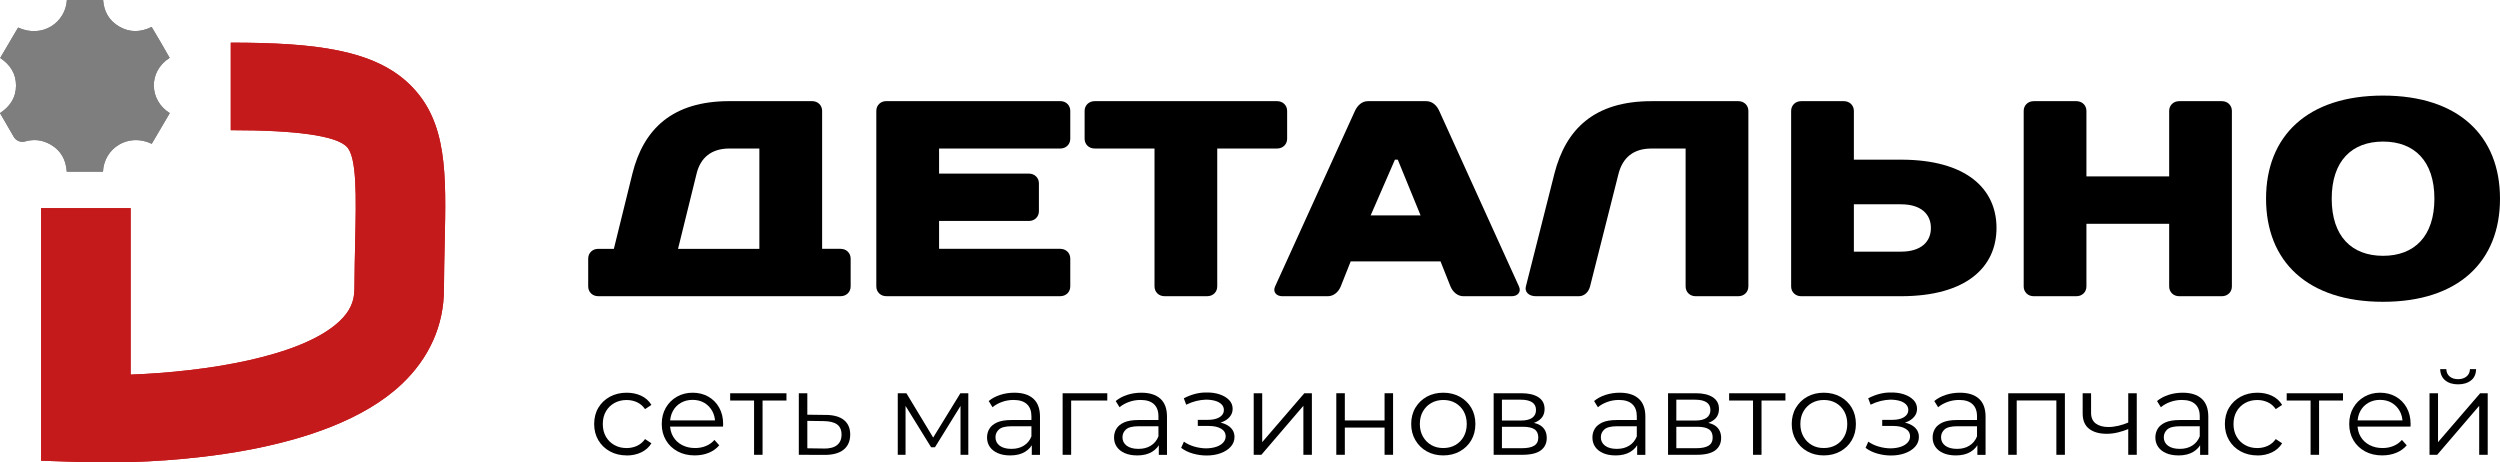 <svg width="200" height="37" viewBox="0 0 200 37" fill="none" xmlns="http://www.w3.org/2000/svg">
<path d="M67.254 19.907C67.711 19.907 68.052 20.243 68.052 20.687V22.916C68.052 23.362 67.708 23.695 67.254 23.695H47.854C47.397 23.695 47.056 23.36 47.056 22.916V20.687C47.056 20.241 47.4 19.907 47.854 19.907H49.109L50.593 13.888C51.483 10.322 53.789 8.091 58.353 8.091H64.972C65.429 8.091 65.77 8.426 65.77 8.87V19.905H67.254V19.907ZM60.749 11.881H58.353C56.869 11.881 56.025 12.66 55.728 13.888L54.243 19.907H60.749V11.881Z" fill="black"/>
<path d="M85.622 11.102C85.622 11.549 85.279 11.882 84.825 11.882H75.126V13.889H82.315C82.772 13.889 83.113 14.224 83.113 14.668V16.897C83.113 17.344 82.77 17.677 82.315 17.677H75.126V19.906H84.825C85.281 19.906 85.622 20.241 85.622 20.685V22.914C85.622 23.361 85.279 23.694 84.825 23.694H70.903C70.446 23.694 70.105 23.358 70.105 22.914V8.868C70.105 8.422 70.448 8.089 70.903 8.089H84.825C85.281 8.089 85.622 8.424 85.622 8.868V11.098V11.102Z" fill="black"/>
<path d="M102.971 11.101C102.971 11.547 102.628 11.88 102.173 11.88H97.379V22.916C97.379 23.362 97.036 23.695 96.582 23.695H93.159C92.702 23.695 92.361 23.36 92.361 22.916V11.88H87.567C87.11 11.88 86.769 11.545 86.769 11.101V8.872C86.769 8.426 87.113 8.093 87.567 8.093H102.173C102.63 8.093 102.971 8.428 102.971 8.872V11.101Z" fill="black"/>
<path d="M115.245 20.911H108.055L107.258 22.918C107.074 23.364 106.687 23.697 106.23 23.697H102.577C102.121 23.697 101.801 23.362 102.007 22.918L108.396 8.872C108.602 8.426 108.967 8.093 109.424 8.093H114.101C114.558 8.093 114.923 8.404 115.129 8.851L121.518 22.918C121.723 23.364 121.404 23.697 120.947 23.697H117.067C116.611 23.697 116.224 23.362 116.04 22.918L115.242 20.911H115.245ZM109.653 17.232H113.647L111.822 12.773H111.594L109.653 17.232Z" fill="black"/>
<path d="M139.868 22.918C139.868 23.364 139.524 23.697 139.07 23.697H135.647C135.19 23.697 134.849 23.362 134.849 22.918V11.883H132.11C130.626 11.883 129.804 12.662 129.485 13.89L127.203 22.918C127.089 23.364 126.746 23.697 126.313 23.697H122.868C122.298 23.697 121.954 23.341 122.07 22.918L124.353 13.89C125.266 10.324 127.548 8.093 132.113 8.093H139.072C139.529 8.093 139.87 8.428 139.87 8.872V22.918H139.868Z" fill="black"/>
<path d="M152.076 23.697H144.089C143.632 23.697 143.291 23.362 143.291 22.918V8.872C143.291 8.426 143.635 8.093 144.089 8.093H147.512C147.969 8.093 148.31 8.428 148.31 8.872V12.773H152.076C157.325 12.773 159.72 15.113 159.72 18.235C159.72 21.357 157.325 23.697 152.076 23.697ZM152.076 16.341H148.31V20.132H152.076C153.674 20.132 154.472 19.352 154.472 18.238C154.472 17.123 153.674 16.344 152.076 16.344V16.341Z" fill="black"/>
<path d="M178.551 22.918C178.551 23.364 178.208 23.697 177.753 23.697H174.33C173.873 23.697 173.533 23.362 173.533 22.918V17.902H166.914V22.918C166.914 23.364 166.57 23.697 166.116 23.697H162.693C162.236 23.697 161.895 23.362 161.895 22.918V8.872C161.895 8.426 162.238 8.093 162.693 8.093H166.116C166.573 8.093 166.914 8.428 166.914 8.872V14.112H173.533V8.872C173.533 8.426 173.876 8.093 174.33 8.093H177.753C178.21 8.093 178.551 8.428 178.551 8.872V22.918Z" fill="black"/>
<path d="M200 15.895C200 20.911 196.691 24.144 190.642 24.144C184.594 24.144 181.284 20.911 181.284 15.895C181.284 10.88 184.594 7.647 190.642 7.647C196.691 7.647 200 10.88 200 15.895ZM194.752 15.895C194.752 12.887 193.154 11.326 190.645 11.326C188.135 11.326 186.537 12.887 186.537 15.895C186.537 18.904 188.135 20.465 190.645 20.465C193.154 20.465 194.752 18.904 194.752 15.895Z" fill="black"/>
<path d="M8.371 36.998C7.575 36.998 7.01 36.981 6.744 36.974L3.287 36.856V16.653H10.452V29.968C16.355 29.75 24.118 28.572 27.161 25.698C27.986 24.919 28.353 24.123 28.353 23.114C28.36 21.742 28.39 20.481 28.414 19.367C28.493 15.713 28.564 12.559 27.734 11.732C26.859 10.858 23.738 10.414 18.461 10.414V3.412C25.23 3.412 30 3.984 32.852 6.832C35.789 9.762 35.7 13.85 35.574 19.511C35.55 20.654 35.523 21.834 35.516 23.131C35.516 26.01 34.346 28.645 32.132 30.733C26.069 36.45 13.121 37 8.368 37L8.371 36.998Z" fill="#C51A1B"/>
<path d="M0.554 10.003C0.738 10.32 0.922 10.637 1.107 10.957V10.955C1.288 11.264 1.661 11.418 2.009 11.316C2.695 11.118 3.367 11.182 4.027 11.553C4.874 12.03 5.277 12.785 5.34 13.735H8.239C8.321 11.86 10.25 10.603 12.14 11.505C12.618 10.689 13.099 9.87 13.58 9.052L13.581 9.049C11.954 8.043 11.814 5.75 13.572 4.626C13.505 4.51 13.438 4.394 13.372 4.278C13.202 3.981 13.033 3.684 12.861 3.389C12.678 3.076 12.493 2.763 12.306 2.447C12.249 2.349 12.191 2.252 12.133 2.154C11.248 2.586 10.388 2.614 9.551 2.132C8.722 1.658 8.314 0.916 8.251 0H5.35C5.251 1.785 3.404 3.098 1.448 2.203C1.084 2.824 0.718 3.444 0.35 4.069C0.24 4.258 0.128 4.446 0.017 4.636C0.822 5.181 1.281 5.892 1.281 6.841C1.281 7.802 0.81 8.513 0 9.049C0.185 9.369 0.369 9.686 0.554 10.003Z" fill="#7E7E7E"/>
<path d="M8.371 36.998C7.575 36.998 7.01 36.981 6.744 36.974L3.287 36.856V16.653H10.452V29.968C16.355 29.75 24.118 28.572 27.161 25.698C27.986 24.919 28.353 24.123 28.353 23.114C28.36 21.742 28.39 20.481 28.414 19.367C28.493 15.713 28.564 12.559 27.734 11.732C26.859 10.858 23.738 10.414 18.461 10.414V3.412C25.23 3.412 30 3.984 32.852 6.832C35.789 9.762 35.7 13.85 35.574 19.511C35.55 20.654 35.523 21.834 35.516 23.131C35.516 26.01 34.346 28.645 32.132 30.733C26.069 36.45 13.121 37 8.368 37L8.371 36.998Z" fill="#C51A1B"/>
<path d="M0.554 10.003C0.738 10.32 0.922 10.637 1.107 10.957V10.955C1.288 11.264 1.661 11.418 2.009 11.316C2.695 11.118 3.367 11.182 4.027 11.553C4.874 12.03 5.277 12.785 5.34 13.735H8.239C8.321 11.86 10.25 10.603 12.14 11.505C12.618 10.689 13.099 9.87 13.58 9.052L13.581 9.049C11.954 8.043 11.814 5.75 13.572 4.626C13.505 4.51 13.438 4.394 13.372 4.278C13.202 3.981 13.033 3.684 12.861 3.389C12.678 3.076 12.493 2.763 12.306 2.447C12.249 2.349 12.191 2.252 12.133 2.154C11.248 2.586 10.388 2.614 9.551 2.132C8.722 1.658 8.314 0.916 8.251 0H5.35C5.251 1.785 3.404 3.098 1.448 2.203C1.084 2.824 0.718 3.444 0.35 4.069C0.24 4.258 0.128 4.446 0.017 4.636C0.822 5.181 1.281 5.892 1.281 6.841C1.281 7.802 0.81 8.513 0 9.049C0.185 9.369 0.369 9.686 0.554 10.003Z" fill="#7E7E7E"/>
<path d="M50.134 36.433C49.634 36.433 49.189 36.325 48.795 36.11C48.401 35.895 48.092 35.597 47.869 35.219C47.644 34.842 47.533 34.407 47.533 33.921C47.533 33.434 47.644 32.992 47.869 32.617C48.094 32.242 48.403 31.949 48.795 31.736C49.189 31.524 49.636 31.417 50.134 31.417C50.562 31.417 50.951 31.498 51.297 31.661C51.643 31.824 51.916 32.067 52.114 32.393L51.604 32.73C51.432 32.48 51.217 32.296 50.961 32.178C50.705 32.06 50.427 32.001 50.124 32.001C49.767 32.001 49.443 32.081 49.155 32.239C48.867 32.4 48.64 32.622 48.473 32.91C48.307 33.198 48.224 33.536 48.224 33.923C48.224 34.31 48.307 34.648 48.473 34.936C48.64 35.224 48.867 35.446 49.155 35.607C49.443 35.767 49.767 35.845 50.124 35.845C50.424 35.845 50.705 35.786 50.961 35.668C51.217 35.55 51.432 35.368 51.604 35.125L52.114 35.463C51.916 35.782 51.643 36.025 51.297 36.19C50.951 36.355 50.565 36.438 50.134 36.438V36.433Z" fill="black"/>
<path d="M55.59 36.433C55.065 36.433 54.603 36.325 54.207 36.11C53.81 35.895 53.498 35.597 53.276 35.219C53.051 34.842 52.94 34.407 52.94 33.921C52.94 33.434 53.046 33.002 53.261 32.627C53.477 32.251 53.772 31.956 54.144 31.741C54.519 31.526 54.939 31.417 55.406 31.417C55.872 31.417 56.3 31.521 56.668 31.732C57.035 31.942 57.325 32.234 57.535 32.612C57.746 32.99 57.852 33.427 57.852 33.921C57.852 33.951 57.852 33.984 57.847 34.02C57.845 34.055 57.843 34.091 57.843 34.128H53.455V33.63H57.477L57.209 33.826C57.209 33.47 57.132 33.153 56.975 32.874C56.818 32.596 56.605 32.379 56.337 32.223C56.068 32.067 55.756 31.989 55.406 31.989C55.055 31.989 54.751 32.067 54.475 32.223C54.2 32.379 53.984 32.598 53.832 32.879C53.68 33.16 53.602 33.484 53.602 33.845V33.949C53.602 34.324 53.687 34.655 53.856 34.938C54.025 35.224 54.262 35.444 54.567 35.604C54.871 35.765 55.217 35.843 55.609 35.843C55.916 35.843 56.203 35.791 56.469 35.682C56.735 35.576 56.963 35.413 57.156 35.194L57.54 35.626C57.316 35.888 57.035 36.089 56.699 36.225C56.363 36.362 55.993 36.431 55.59 36.431V36.433Z" fill="black"/>
<path d="M60.325 36.385V31.863L60.497 32.04H58.413V31.459H62.917V32.04H60.833L61.005 31.863V36.385H60.323H60.325Z" fill="black"/>
<path d="M66.075 33.192C66.709 33.2 67.19 33.337 67.521 33.606C67.85 33.875 68.017 34.262 68.017 34.77C68.017 35.278 67.838 35.698 67.482 35.979C67.127 36.26 66.615 36.397 65.94 36.392L63.905 36.383V31.459H64.586V33.176L66.075 33.195V33.192ZM65.901 35.885C66.368 35.892 66.723 35.8 66.963 35.608C67.202 35.417 67.323 35.138 67.323 34.768C67.323 34.397 67.204 34.128 66.968 33.955C66.731 33.783 66.375 33.693 65.901 33.688L64.586 33.669V35.863L65.901 35.882V35.885Z" fill="black"/>
<path d="M71.821 36.383V31.459H72.512L74.796 35.24H74.509L76.832 31.459H77.465V36.383H76.842V32.217L76.967 32.274L74.796 35.783H74.49L72.299 32.238L72.444 32.21V36.385H71.821V36.383Z" fill="black"/>
<path d="M80.805 36.433C80.428 36.433 80.099 36.372 79.821 36.251C79.543 36.129 79.331 35.961 79.183 35.746C79.036 35.531 78.963 35.281 78.963 35C78.963 34.742 79.026 34.511 79.152 34.301C79.278 34.091 79.481 33.923 79.766 33.793C80.051 33.666 80.433 33.602 80.914 33.602H82.652V34.1H80.933C80.448 34.1 80.109 34.185 79.921 34.353C79.732 34.523 79.638 34.73 79.638 34.981C79.638 35.262 79.749 35.486 79.974 35.656C80.199 35.824 80.51 35.909 80.914 35.909C81.318 35.909 81.63 35.824 81.908 35.651C82.186 35.479 82.389 35.231 82.517 34.905L82.672 35.366C82.543 35.692 82.321 35.951 82.004 36.145C81.688 36.339 81.289 36.435 80.808 36.435L80.805 36.433ZM82.543 36.386V35.297L82.514 35.12V33.3C82.514 32.882 82.394 32.558 82.154 32.334C81.915 32.109 81.557 31.996 81.083 31.996C80.757 31.996 80.445 32.05 80.153 32.157C79.86 32.263 79.609 32.404 79.403 32.579L79.096 32.083C79.353 31.871 79.659 31.706 80.017 31.59C80.375 31.474 80.752 31.417 81.151 31.417C81.804 31.417 82.309 31.576 82.664 31.892C83.02 32.209 83.199 32.688 83.199 33.333V36.391H82.546L82.543 36.386Z" fill="black"/>
<path d="M85.01 36.383V31.459H88.583V32.04H85.52L85.692 31.872V36.385H85.01V36.383Z" fill="black"/>
<path d="M90.966 36.433C90.588 36.433 90.26 36.372 89.982 36.251C89.704 36.129 89.491 35.961 89.344 35.746C89.196 35.531 89.124 35.281 89.124 35C89.124 34.742 89.186 34.511 89.312 34.301C89.438 34.091 89.641 33.923 89.926 33.793C90.211 33.666 90.593 33.602 91.074 33.602H92.812V34.1H91.094C90.608 34.1 90.269 34.185 90.081 34.353C89.892 34.523 89.798 34.73 89.798 34.981C89.798 35.262 89.909 35.486 90.134 35.656C90.359 35.824 90.671 35.909 91.074 35.909C91.478 35.909 91.79 35.824 92.068 35.651C92.346 35.479 92.549 35.231 92.677 34.905L92.832 35.366C92.704 35.692 92.481 35.951 92.165 36.145C91.848 36.339 91.449 36.435 90.968 36.435L90.966 36.433ZM92.704 36.386V35.297L92.675 35.12V33.3C92.675 32.882 92.554 32.558 92.314 32.334C92.075 32.109 91.717 31.996 91.244 31.996C90.917 31.996 90.605 32.05 90.313 32.157C90.02 32.263 89.769 32.404 89.564 32.579L89.256 32.083C89.513 31.871 89.82 31.706 90.177 31.59C90.535 31.474 90.912 31.417 91.311 31.417C91.964 31.417 92.469 31.576 92.825 31.892C93.18 32.209 93.359 32.688 93.359 33.333V36.391H92.706L92.704 36.386Z" fill="black"/>
<path d="M95.442 36.289C95.085 36.19 94.768 36.036 94.492 35.828L94.712 35.332C94.957 35.507 95.237 35.639 95.558 35.731C95.877 35.821 96.194 35.868 96.508 35.868C96.823 35.861 97.094 35.819 97.326 35.736C97.555 35.656 97.734 35.542 97.862 35.398C97.99 35.254 98.053 35.091 98.053 34.91C98.053 34.647 97.932 34.442 97.688 34.295C97.444 34.149 97.113 34.076 96.69 34.076H95.824V33.587H96.641C96.89 33.587 97.113 33.556 97.304 33.493C97.495 33.431 97.645 33.339 97.751 33.221C97.857 33.103 97.911 32.961 97.911 32.798C97.911 32.624 97.848 32.472 97.724 32.347C97.599 32.222 97.43 32.128 97.212 32.066C96.994 32.005 96.748 31.972 96.472 31.972C96.223 31.979 95.962 32.014 95.694 32.08C95.425 32.147 95.159 32.246 94.896 32.376L94.705 31.861C95 31.71 95.293 31.596 95.583 31.518C95.873 31.441 96.168 31.4 96.46 31.4C96.864 31.389 97.226 31.436 97.55 31.542C97.874 31.648 98.131 31.799 98.324 31.998C98.515 32.194 98.612 32.43 98.612 32.706C98.612 32.95 98.534 33.162 98.382 33.344C98.23 33.526 98.024 33.665 97.768 33.767C97.512 33.866 97.222 33.918 96.895 33.918L96.924 33.741C97.5 33.741 97.949 33.849 98.273 34.069C98.597 34.288 98.759 34.584 98.759 34.959C98.759 35.254 98.66 35.512 98.462 35.734C98.263 35.956 97.995 36.13 97.659 36.253C97.323 36.378 96.946 36.44 96.53 36.44C96.165 36.44 95.803 36.39 95.445 36.289H95.442Z" fill="black"/>
<path d="M100.296 36.383V31.459H100.977V35.37L104.347 31.459H104.951V36.383H104.27V32.463L100.91 36.383H100.296Z" fill="black"/>
<path d="M106.904 36.383V31.459H107.586V33.636H110.765V31.459H111.446V36.383H110.765V34.206H107.586V36.383H106.904Z" fill="black"/>
<path d="M115.459 36.433C114.966 36.433 114.528 36.325 114.144 36.11C113.759 35.895 113.455 35.595 113.232 35.215C113.007 34.834 112.896 34.402 112.896 33.92C112.896 33.439 113.007 32.992 113.232 32.617C113.457 32.242 113.759 31.949 114.144 31.736C114.528 31.524 114.966 31.417 115.459 31.417C115.952 31.417 116.402 31.526 116.788 31.741C117.175 31.956 117.48 32.251 117.7 32.622C117.92 32.995 118.031 33.427 118.031 33.92C118.031 34.414 117.92 34.842 117.7 35.219C117.48 35.597 117.173 35.895 116.783 36.11C116.394 36.325 115.952 36.433 115.459 36.433ZM115.459 35.843C115.824 35.843 116.148 35.763 116.428 35.604C116.711 35.444 116.931 35.219 117.095 34.929C117.257 34.638 117.34 34.303 117.34 33.92C117.34 33.538 117.257 33.196 117.095 32.907C116.931 32.619 116.709 32.397 116.428 32.237C116.145 32.076 115.826 31.998 115.468 31.998C115.111 31.998 114.789 32.079 114.509 32.237C114.228 32.395 114.003 32.619 113.837 32.907C113.67 33.196 113.588 33.533 113.588 33.92C113.588 34.308 113.67 34.638 113.837 34.929C114.003 35.219 114.226 35.444 114.504 35.604C114.782 35.765 115.101 35.843 115.459 35.843Z" fill="black"/>
<path d="M119.492 36.383V31.459H121.721C122.292 31.459 122.741 31.565 123.07 31.778C123.399 31.99 123.566 32.302 123.566 32.715C123.566 33.129 123.408 33.424 123.094 33.639C122.78 33.854 122.366 33.962 121.856 33.962L121.992 33.766C122.594 33.766 123.036 33.875 123.317 34.094C123.599 34.314 123.74 34.628 123.74 35.041C123.74 35.455 123.58 35.797 123.263 36.031C122.947 36.265 122.456 36.383 121.789 36.383H119.495H119.492ZM120.155 33.644H121.673C122.064 33.644 122.362 33.573 122.57 33.429C122.777 33.285 122.881 33.074 122.881 32.8C122.881 32.526 122.777 32.319 122.57 32.182C122.362 32.045 122.062 31.976 121.673 31.976H120.155V33.646V33.644ZM120.155 35.856H121.757C122.185 35.856 122.512 35.79 122.732 35.656C122.951 35.521 123.063 35.304 123.063 35.004C123.063 34.704 122.964 34.484 122.765 34.347C122.567 34.21 122.253 34.142 121.825 34.142H120.155V35.859V35.856Z" fill="black"/>
<path d="M129.235 36.433C128.858 36.433 128.529 36.372 128.251 36.251C127.973 36.129 127.761 35.961 127.613 35.746C127.466 35.531 127.393 35.281 127.393 35C127.393 34.742 127.456 34.511 127.582 34.301C127.707 34.091 127.911 33.923 128.196 33.793C128.481 33.666 128.863 33.602 129.344 33.602H131.082V34.1H129.363C128.878 34.1 128.539 34.185 128.351 34.353C128.162 34.523 128.068 34.73 128.068 34.981C128.068 35.262 128.179 35.486 128.404 35.656C128.629 35.824 128.94 35.909 129.344 35.909C129.748 35.909 130.06 35.824 130.338 35.651C130.616 35.479 130.819 35.231 130.947 34.905L131.102 35.366C130.973 35.692 130.751 35.951 130.434 36.145C130.118 36.339 129.719 36.435 129.238 36.435L129.235 36.433ZM130.973 36.386V35.297L130.944 35.12V33.3C130.944 32.882 130.824 32.558 130.584 32.334C130.345 32.109 129.987 31.996 129.513 31.996C129.187 31.996 128.875 32.05 128.583 32.157C128.29 32.263 128.039 32.404 127.833 32.579L127.526 32.083C127.782 31.871 128.089 31.706 128.447 31.59C128.805 31.474 129.182 31.417 129.581 31.417C130.234 31.417 130.739 31.576 131.094 31.892C131.45 32.209 131.629 32.688 131.629 33.333V36.391H130.976L130.973 36.386Z" fill="black"/>
<path d="M133.443 36.383V31.459H135.672C136.243 31.459 136.692 31.565 137.021 31.778C137.35 31.99 137.517 32.302 137.517 32.715C137.517 33.129 137.36 33.424 137.045 33.639C136.731 33.854 136.318 33.962 135.808 33.962L135.943 33.766C136.545 33.766 136.987 33.875 137.268 34.094C137.551 34.314 137.691 34.628 137.691 35.041C137.691 35.455 137.531 35.797 137.215 36.031C136.898 36.265 136.407 36.383 135.74 36.383H133.446H133.443ZM134.106 33.644H135.624C136.016 33.644 136.313 33.573 136.521 33.429C136.729 33.285 136.833 33.074 136.833 32.8C136.833 32.526 136.729 32.319 136.521 32.182C136.313 32.045 136.013 31.976 135.624 31.976H134.106V33.646V33.644ZM134.106 35.856H135.709C136.136 35.856 136.463 35.79 136.683 35.656C136.903 35.521 137.014 35.304 137.014 35.004C137.014 34.704 136.915 34.484 136.717 34.347C136.518 34.21 136.204 34.142 135.776 34.142H134.106V35.859V35.856Z" fill="black"/>
<path d="M140.242 36.385V31.863L140.414 32.04H138.33V31.459H142.834V32.04H140.75L140.922 31.863V36.385H140.24H140.242Z" fill="black"/>
<path d="M145.9 36.433C145.407 36.433 144.969 36.325 144.585 36.11C144.201 35.895 143.896 35.595 143.674 35.215C143.449 34.834 143.338 34.402 143.338 33.92C143.338 33.439 143.449 32.992 143.674 32.617C143.899 32.242 144.201 31.949 144.585 31.736C144.969 31.524 145.407 31.417 145.9 31.417C146.393 31.417 146.843 31.526 147.23 31.741C147.617 31.956 147.921 32.251 148.141 32.622C148.361 32.995 148.472 33.427 148.472 33.92C148.472 34.414 148.361 34.842 148.141 35.219C147.921 35.597 147.614 35.895 147.225 36.11C146.836 36.325 146.393 36.433 145.9 36.433ZM145.9 35.843C146.265 35.843 146.589 35.763 146.87 35.604C147.152 35.444 147.372 35.219 147.537 34.929C147.699 34.638 147.781 34.303 147.781 33.92C147.781 33.538 147.699 33.196 147.537 32.907C147.372 32.619 147.15 32.397 146.87 32.237C146.587 32.076 146.268 31.998 145.91 31.998C145.552 31.998 145.231 32.079 144.95 32.237C144.67 32.395 144.445 32.619 144.278 32.907C144.111 33.196 144.029 33.533 144.029 33.92C144.029 34.308 144.111 34.638 144.278 34.929C144.445 35.219 144.667 35.444 144.945 35.604C145.223 35.765 145.542 35.843 145.9 35.843Z" fill="black"/>
<path d="M150.195 36.289C149.837 36.19 149.52 36.036 149.245 35.828L149.465 35.332C149.709 35.507 149.989 35.639 150.311 35.731C150.63 35.821 150.946 35.868 151.261 35.868C151.575 35.861 151.846 35.819 152.078 35.736C152.307 35.656 152.486 35.542 152.614 35.398C152.743 35.254 152.805 35.091 152.805 34.91C152.805 34.647 152.685 34.442 152.44 34.295C152.196 34.149 151.865 34.076 151.442 34.076H150.577V33.587H151.394C151.643 33.587 151.865 33.556 152.056 33.493C152.247 33.431 152.397 33.339 152.503 33.221C152.61 33.103 152.663 32.961 152.663 32.798C152.663 32.624 152.6 32.472 152.477 32.347C152.351 32.222 152.182 32.128 151.964 32.066C151.747 32.005 151.5 31.972 151.224 31.972C150.975 31.979 150.714 32.014 150.446 32.08C150.178 32.147 149.912 32.246 149.648 32.376L149.457 31.861C149.752 31.71 150.045 31.596 150.335 31.518C150.625 31.441 150.92 31.4 151.212 31.4C151.616 31.389 151.979 31.436 152.303 31.542C152.627 31.648 152.883 31.799 153.076 31.998C153.267 32.194 153.364 32.43 153.364 32.706C153.364 32.95 153.287 33.162 153.134 33.344C152.982 33.526 152.776 33.665 152.52 33.767C152.264 33.866 151.974 33.918 151.647 33.918L151.677 33.741C152.252 33.741 152.701 33.849 153.025 34.069C153.349 34.288 153.511 34.584 153.511 34.959C153.511 35.254 153.412 35.512 153.214 35.734C153.016 35.956 152.747 36.13 152.411 36.253C152.075 36.378 151.698 36.44 151.282 36.44C150.917 36.44 150.555 36.39 150.197 36.289H150.195Z" fill="black"/>
<path d="M156.452 36.433C156.075 36.433 155.746 36.372 155.468 36.251C155.19 36.129 154.977 35.961 154.83 35.746C154.682 35.531 154.61 35.281 154.61 35C154.61 34.742 154.673 34.511 154.798 34.301C154.924 34.091 155.127 33.923 155.412 33.793C155.698 33.666 156.079 33.602 156.561 33.602H158.299V34.1H156.58C156.094 34.1 155.756 34.185 155.567 34.353C155.378 34.523 155.284 34.73 155.284 34.981C155.284 35.262 155.395 35.486 155.62 35.656C155.845 35.824 156.157 35.909 156.561 35.909C156.964 35.909 157.276 35.824 157.554 35.651C157.832 35.479 158.035 35.231 158.163 34.905L158.318 35.366C158.19 35.692 157.967 35.951 157.651 36.145C157.334 36.339 156.935 36.435 156.454 36.435L156.452 36.433ZM158.19 36.386V35.297L158.161 35.12V33.3C158.161 32.882 158.04 32.558 157.801 32.334C157.561 32.109 157.204 31.996 156.73 31.996C156.403 31.996 156.092 32.05 155.799 32.157C155.507 32.263 155.255 32.404 155.05 32.579L154.743 32.083C154.999 31.871 155.306 31.706 155.664 31.59C156.021 31.474 156.399 31.417 156.797 31.417C157.45 31.417 157.955 31.576 158.311 31.892C158.666 32.209 158.845 32.688 158.845 33.333V36.391H158.192L158.19 36.386Z" fill="black"/>
<path d="M160.658 36.383V31.459H165.191V36.383H164.509V31.861L164.681 32.038H161.166L161.337 31.861V36.383H160.656H160.658Z" fill="black"/>
<path d="M170.317 34.3C170.022 34.425 169.727 34.524 169.43 34.595C169.132 34.666 168.835 34.704 168.543 34.704C167.948 34.704 167.477 34.572 167.131 34.305C166.785 34.04 166.613 33.627 166.613 33.072V31.459H167.286V33.034C167.286 33.41 167.411 33.691 167.66 33.88C167.909 34.066 168.245 34.161 168.668 34.161C168.925 34.161 169.193 34.128 169.476 34.062C169.759 33.995 170.041 33.901 170.332 33.776L170.322 34.3H170.317ZM170.259 36.383V31.459H170.941V36.383H170.259Z" fill="black"/>
<path d="M174.271 36.433C173.894 36.433 173.565 36.372 173.287 36.251C173.009 36.129 172.796 35.961 172.649 35.746C172.501 35.531 172.429 35.281 172.429 35C172.429 34.742 172.492 34.511 172.617 34.301C172.743 34.091 172.946 33.923 173.231 33.793C173.517 33.666 173.899 33.602 174.38 33.602H176.118V34.1H174.399C173.913 34.1 173.575 34.185 173.386 34.353C173.198 34.523 173.103 34.73 173.103 34.981C173.103 35.262 173.214 35.486 173.439 35.656C173.664 35.824 173.976 35.909 174.38 35.909C174.783 35.909 175.095 35.824 175.373 35.651C175.651 35.479 175.854 35.231 175.982 34.905L176.137 35.366C176.009 35.692 175.787 35.951 175.47 36.145C175.153 36.339 174.754 36.435 174.273 36.435L174.271 36.433ZM176.009 36.386V35.297L175.98 35.12V33.3C175.98 32.882 175.859 32.558 175.62 32.334C175.381 32.109 175.023 31.996 174.549 31.996C174.223 31.996 173.911 32.05 173.618 32.157C173.326 32.263 173.074 32.404 172.869 32.579L172.562 32.083C172.818 31.871 173.125 31.706 173.483 31.59C173.841 31.474 174.218 31.417 174.617 31.417C175.269 31.417 175.775 31.576 176.13 31.892C176.485 32.209 176.664 32.688 176.664 33.333V36.391H176.011L176.009 36.386Z" fill="black"/>
<path d="M180.591 36.433C180.09 36.433 179.646 36.325 179.252 36.11C178.858 35.895 178.548 35.597 178.326 35.219C178.101 34.842 177.99 34.407 177.99 33.921C177.99 33.434 178.101 32.992 178.326 32.617C178.551 32.242 178.86 31.949 179.252 31.736C179.646 31.524 180.093 31.417 180.591 31.417C181.019 31.417 181.408 31.498 181.754 31.661C182.099 31.823 182.373 32.067 182.571 32.393L182.061 32.73C181.889 32.48 181.674 32.296 181.418 32.178C181.161 32.06 180.883 32.001 180.581 32.001C180.223 32.001 179.899 32.081 179.612 32.239C179.324 32.4 179.097 32.622 178.93 32.91C178.763 33.198 178.681 33.536 178.681 33.923C178.681 34.31 178.763 34.648 178.93 34.936C179.097 35.224 179.324 35.446 179.612 35.607C179.899 35.767 180.223 35.845 180.581 35.845C180.881 35.845 181.161 35.786 181.418 35.668C181.674 35.55 181.889 35.368 182.061 35.125L182.571 35.463C182.373 35.781 182.099 36.025 181.754 36.19C181.408 36.355 181.021 36.438 180.591 36.438V36.433Z" fill="black"/>
<path d="M184.847 36.385V31.863L185.019 32.04H182.935V31.459H187.439V32.04H185.355L185.526 31.863V36.385H184.845H184.847Z" fill="black"/>
<path d="M190.587 36.433C190.062 36.433 189.6 36.325 189.204 36.11C188.807 35.895 188.496 35.597 188.273 35.219C188.048 34.842 187.937 34.407 187.937 33.921C187.937 33.434 188.044 33.002 188.259 32.627C188.474 32.251 188.769 31.956 189.141 31.741C189.516 31.526 189.936 31.417 190.403 31.417C190.869 31.417 191.297 31.521 191.665 31.732C192.032 31.942 192.322 32.234 192.533 32.612C192.743 32.99 192.849 33.427 192.849 33.921C192.849 33.951 192.849 33.984 192.845 34.02C192.842 34.055 192.84 34.091 192.84 34.128H188.452V33.63H192.475L192.206 33.826C192.206 33.47 192.129 33.153 191.972 32.874C191.815 32.596 191.602 32.379 191.334 32.223C191.065 32.067 190.753 31.989 190.403 31.989C190.052 31.989 189.748 32.067 189.472 32.223C189.197 32.379 188.981 32.598 188.829 32.879C188.677 33.16 188.6 33.484 188.6 33.845V33.949C188.6 34.324 188.684 34.655 188.853 34.938C189.023 35.224 189.259 35.444 189.564 35.604C189.869 35.765 190.214 35.843 190.606 35.843C190.913 35.843 191.201 35.791 191.467 35.682C191.732 35.576 191.96 35.413 192.153 35.194L192.537 35.626C192.313 35.888 192.032 36.089 191.696 36.225C191.36 36.362 190.99 36.431 190.587 36.431V36.433Z" fill="black"/>
<path d="M194.361 36.384V31.461H195.042V35.371L198.412 31.461H199.017V36.384H198.335V32.464L194.975 36.384H194.361ZM196.645 30.747C196.222 30.747 195.881 30.644 195.623 30.433C195.364 30.223 195.226 29.921 195.214 29.529H195.705C195.712 29.779 195.802 29.975 195.973 30.119C196.147 30.263 196.37 30.334 196.645 30.334C196.921 30.334 197.146 30.263 197.322 30.119C197.499 29.975 197.59 29.779 197.595 29.529H198.086C198.079 29.923 197.946 30.226 197.682 30.433C197.419 30.644 197.073 30.747 196.645 30.747Z" fill="black"/>
</svg>

